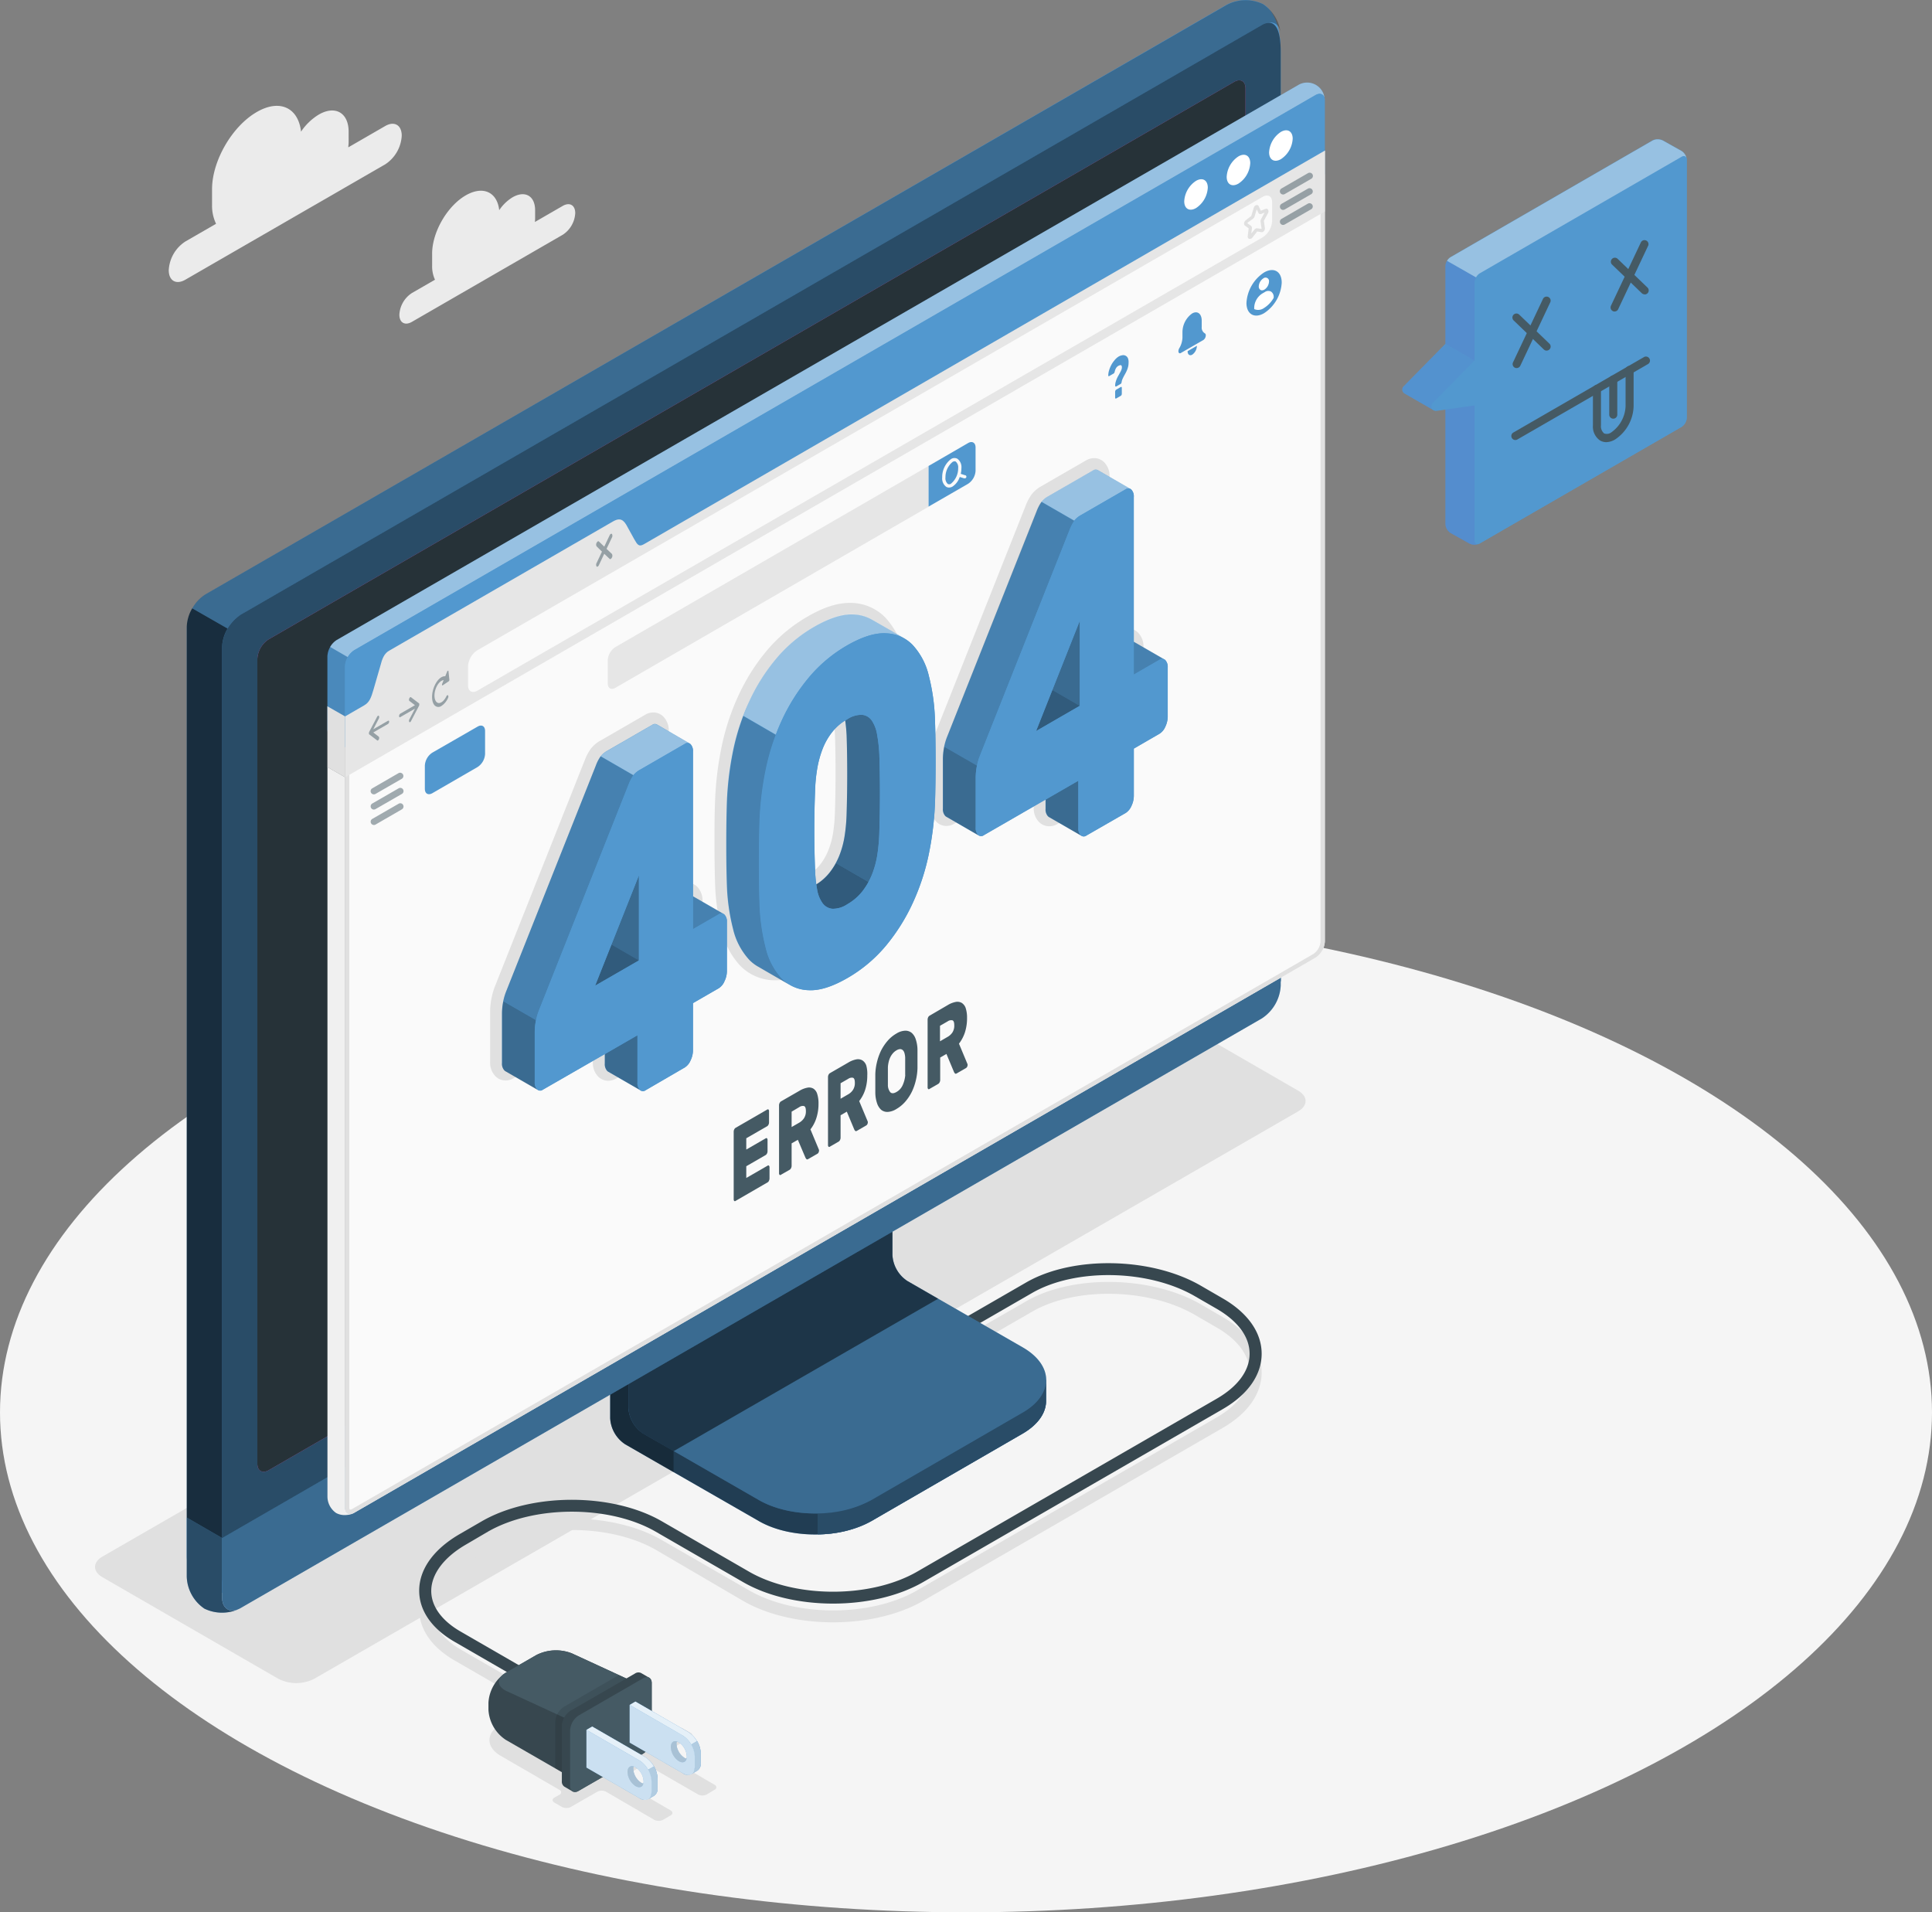 <svg xmlns="http://www.w3.org/2000/svg" width="480.62" height="475.7" viewBox="0 0 480.62 475.7">
  <rect x="0" y="0" width="480.62" height="475.7" fill="#808080" stroke="none"/>
  <g id="_404error" data-name="404error" transform="translate(0 0)">
    <g id="freepik--Floor--inject-20">
      <ellipse id="freepik--floor--inject-20-2" data-name="freepik--floor--inject-20" cx="240.31" cy="124.36" rx="240.31" ry="124.36" transform="translate(0 226.98)" fill="#f5f5f5"/>
    </g>
    <g id="freepik--Clouds--inject-20">
      <g id="freepik--clouds--inject-20-2" data-name="freepik--clouds--inject-20">
        <path id="Path_37755" data-name="Path 37755" d="M95.83,31.35l-9.18,5.3c0-.41.08-.81.08-1.21V32.78c0-4.73-3.33-6.65-7.42-4.28a14.125,14.125,0,0,0-4.42,4.25c-.68-6-5.34-8.17-11-4.89C57.75,31.39,52.75,40,52.75,47.08v4a10.38,10.38,0,0,0,1,4.59l-7.63,4.4a9.062,9.062,0,0,0-4.14,7.15c0,2.62,1.84,3.68,4.11,2.37L95.83,40.88a9.105,9.105,0,0,0,4.11-7.13c0-2.64-1.84-3.71-4.11-2.4Z" fill="#ebebeb"/>
        <path id="Path_37756" data-name="Path 37756" d="M139.99,51.22l-6.93,4a7.107,7.107,0,0,0,.06-.92v-2c0-3.57-2.5-5-5.6-3.23a10.741,10.741,0,0,0-3.33,3.21c-.51-4.49-4-6.16-8.31-3.69-4.63,2.67-8.38,9.16-8.38,14.51v3a8.011,8.011,0,0,0,.71,3.48l-5.75,3.32a6.843,6.843,0,0,0-3.11,5.38c0,2,1.39,2.78,3.11,1.79L139.99,58.4a6.843,6.843,0,0,0,3.11-5.38c0-1.97-1.35-2.8-3.11-1.8Z" fill="#ebebeb"/>
      </g>
    </g>
    <g id="freepik--Shadows--inject-20">
      <path id="freepik--shadow--inject-20" d="M69.24,417.61,25.5,392.35c-2.47-1.42-2.47-3.73,0-5.15L270.26,246.05a9.892,9.892,0,0,1,8.93,0l43.75,25.26c2.46,1.42,2.46,3.73,0,5.15L78.17,417.61A9.892,9.892,0,0,1,69.24,417.61Z" fill="#e0e0e0"/>
      <path id="freepik--shadow--inject-20-2" d="M304.14,327.61l-5.39-3.14c-12.35-7.13-31.85-7.48-43.46-.78l-20.36,11.73a1.5,1.5,0,1,0,1.5,2.6l20.32-11.73c10.78-6.23,28.94-5.88,40.46.77l5.44,3.15c5.3,3.06,8.22,7,8.22,11.2s-2.92,8.14-8.22,11.2l-74.49,43c-11.53,6.66-30.28,6.65-41.81,0l-21.7-12.51c-12.35-7.13-32.45-7.13-44.8,0l-5.44,3.12c-6.53,3.77-10.13,8.79-10.13,14.12,0,4.92,3.12,9.43,8.79,12.7l19.42,11.22-8,4.71c-3.65,2.15-3.63,5.64,0,7.76l14.65,8.49a.655.655,0,0,1,.41.84.667.667,0,0,1-.41.41l-1.22.69c-.6.34-.6.9,0,1.25l1.89,1.09a2.374,2.374,0,0,0,2.17,0l6.62-3.8a2.436,2.436,0,0,1,2.17,0l12,7a2.415,2.415,0,0,0,2.16,0l1.9-1.1c.6-.34.6-.9,0-1.25l-12-7c-.6-.35-.6-.91,0-1.25l4.62-2.67a2.353,2.353,0,0,1,2.16,0l12.06,6.95a2.353,2.353,0,0,0,2.16,0l1.92-1.16a.655.655,0,0,0,.41-.84.667.667,0,0,0-.41-.41l-12-7a.655.655,0,0,1-.41-.84.667.667,0,0,1,.41-.41l6-3.44a.655.655,0,0,0,.41-.84.667.667,0,0,0-.41-.41l-1.9-1.09a2.374,2.374,0,0,0-2.17,0l-1.89,1.09a2.436,2.436,0,0,1-2.17,0l-18.53-10.7a6.567,6.567,0,0,0-5.95,0l-3.69,2.17a1.806,1.806,0,0,0-.46-.41l-20.31-11.72c-4.7-2.72-7.29-6.3-7.29-10.11,0-4.16,3.15-8.36,8.63-11.52l5.44-3.15c11.53-6.65,30.28-6.65,41.8,0l21.58,12.63c12.36,7.13,32.45,7.13,44.81,0l74.49-43c6.27-3.62,9.72-8.52,9.72-13.8s-3.45-10.2-9.72-13.81Z" fill="#e0e0e0"/>
    </g>
    <g id="freepik--Device--inject-20">
      <g id="freepik--Plug--inject-20">
        <path id="Path_37757" data-name="Path 37757" d="M134.13,420.33a1.531,1.531,0,0,1-.75-.2L113.07,408.4c-5.67-3.27-8.79-7.78-8.79-12.7,0-5.34,3.6-10.35,10.13-14.12l5.44-3.15c12.35-7.13,32.45-7.13,44.8,0l21.69,12.53c11.53,6.65,30.28,6.65,41.81,0l74.49-43c5.3-3.06,8.22-7,8.22-11.21s-2.92-8.14-8.22-11.2l-5.44-3.14c-11.53-6.65-29.68-7-40.46-.77l-20.31,11.72a1.5,1.5,0,1,1-1.5-2.6l20.31-11.72c11.61-6.71,31.11-6.36,43.46.77l5.44,3.15c6.27,3.61,9.72,8.51,9.72,13.79s-3.45,10.19-9.72,13.8l-74.49,43c-12.36,7.14-32.45,7.14-44.81,0l-21.69-12.52c-11.52-6.65-30.27-6.65-41.8,0l-5.44,3.19c-5.48,3.17-8.63,7.37-8.63,11.53,0,3.8,2.59,7.39,7.29,10.1l20.31,11.73a1.5,1.5,0,0,1-.75,2.8v-.05Z" fill="#37474f"/>
        <path id="Path_37758" data-name="Path 37758" d="M121.51,423.58v1.73a9.6,9.6,0,0,0,4.33,7.5l16,9.22,16.24-9.38V418.58L142.3,411.3a10.811,10.811,0,0,0-8.87.4l-7.59,4.38a9.576,9.576,0,0,0-4.33,7.5Z" fill="#37474f"/>
        <path id="Path_37759" data-name="Path 37759" d="M142.3,411.3a10.811,10.811,0,0,0-8.87.4l-7.59,4.38c-2.39,1.38-2.29,3.44.21,4.6l15.77,7.28,16.26-9.38Z" fill="#455a64"/>
        <path id="Path_37760" data-name="Path 37760" d="M140.29,424.57a4.769,4.769,0,0,0-2.16,3.75V439.9l3.7,2.13,16.24-9.38V418.58l-4.12-1.9Z" opacity="0.1" style="isolation: isolate"/>
        <path id="Path_37761" data-name="Path 37761" d="M159.46,416.16a1.533,1.533,0,0,0-1.52.15l-16,9.23a4.78,4.78,0,0,0-2.17,3.75v13.76a1.507,1.507,0,0,0,.64,1.4l2,1.17a1.482,1.482,0,0,0,1.53-.15l16-9.22a4.812,4.812,0,0,0,2.16-3.75V418.73a1.553,1.553,0,0,0-.63-1.4l-2.01-1.17Z" fill="#37474f"/>
        <path id="Path_37762" data-name="Path 37762" d="M143.99,426.71l16-9.23c1.19-.69,2.16-.13,2.16,1.25V432.5a4.812,4.812,0,0,1-2.16,3.75l-16,9.22c-1.2.69-2.17.13-2.17-1.25V430.46a4.78,4.78,0,0,1,2.17-3.75Z" fill="#455a64"/>
        <path id="Path_37763" data-name="Path 37763" d="M160.54,437.11l-13.22-7.63-1.43.83v9.38l13.21,7.63a2.131,2.131,0,0,0,2.15.2l1.44-.83a2.116,2.116,0,0,0,.88-2v-2.38a6.683,6.683,0,0,0-3.03-5.2Zm-2.43,2.51a4.459,4.459,0,0,1,2,3.51,2.1,2.1,0,0,1-.07.56,2.36,2.36,0,0,1-.52-.21,4.493,4.493,0,0,1-2-3.52,2.224,2.224,0,0,1,.07-.57,2.012,2.012,0,0,1,.52.23h0Z" fill="#5298cf"/>
        <path id="Path_37764" data-name="Path 37764" d="M160.54,437.11l-13.22-7.63-1.43.83,13.21,7.63a6.688,6.688,0,0,1,3,5.25v2.38a2.1,2.1,0,0,1-.95,2h.07l1.44-.84a2.076,2.076,0,0,0,.88-2v-2.38a6.712,6.712,0,0,0-3-5.24Z" fill="#fff" opacity="0.85" style="isolation: isolate"/>
        <path id="Path_37765" data-name="Path 37765" d="M163.57,442.36v2.38a2.076,2.076,0,0,1-.88,2l-1.44.84h-.06a2.093,2.093,0,0,0,.94-2v-2.36a6.24,6.24,0,0,0-.89-3l1.44-.83a6.236,6.236,0,0,1,.89,2.97Z" fill="#5298cf"/>
        <path id="Path_37766" data-name="Path 37766" d="M163.57,442.36v2.38a2.076,2.076,0,0,1-.88,2l-1.44.84h-.06a2.093,2.093,0,0,0,.94-2v-2.36a6.24,6.24,0,0,0-.89-3l1.44-.83a6.236,6.236,0,0,1,.89,2.97Z" fill="#fff" opacity="0.6" style="isolation: isolate"/>
        <path id="Path_37767" data-name="Path 37767" d="M163.57,442.36v2.38a2.076,2.076,0,0,1-.88,2l-1.44.84h-.06a2.093,2.093,0,0,0,.94-2v-2.36a6.24,6.24,0,0,0-.89-3l1.44-.83a6.236,6.236,0,0,1,.89,2.97Z" opacity="0.05" style="isolation: isolate"/>
        <path id="Path_37768" data-name="Path 37768" d="M157.52,439.96a2.224,2.224,0,0,1,.07-.57h0c-.87-.24-1.51.31-1.51,1.4a4.493,4.493,0,0,0,2,3.52c.94.55,1.74.26,2-.62a1.673,1.673,0,0,1-.52-.21,4.5,4.5,0,0,1-2.04-3.52Z" fill="#fff" opacity="0.6" style="isolation: isolate"/>
        <path id="Path_37769" data-name="Path 37769" d="M157.52,439.96a2.224,2.224,0,0,1,.07-.57h0c-.87-.24-1.51.31-1.51,1.4a4.493,4.493,0,0,0,2,3.52c.94.55,1.74.26,2-.62a1.673,1.673,0,0,1-.52-.21,4.5,4.5,0,0,1-2.04-3.52Z" opacity="0.1" style="isolation: isolate"/>
        <path id="Path_37770" data-name="Path 37770" d="M159.1,437.94l-13.21-7.63v9.38l13.21,7.63c1.68,1,3,.18,3-1.75v-2.35A6.663,6.663,0,0,0,159.1,437.94Zm-1,6.37a4.493,4.493,0,0,1-2-3.52c0-1.3.91-1.82,2-1.17a4.459,4.459,0,0,1,2,3.51c.04,1.3-.87,1.82-1.99,1.18h0Z" fill="#fff" opacity="0.7" style="isolation: isolate"/>
        <path id="Path_37771" data-name="Path 37771" d="M171.29,430.9l-13.21-7.63-1.44.83v9.38l13.21,7.63a2.108,2.108,0,0,0,2.15.21l1.44-.84a2.084,2.084,0,0,0,.88-1.95v-2.38a6.693,6.693,0,0,0-3.03-5.25Zm-2.43,2.51a4.477,4.477,0,0,1,2,3.52,2.024,2.024,0,0,1-.07.55,1.673,1.673,0,0,1-.52-.21,4.493,4.493,0,0,1-2-3.52,2.1,2.1,0,0,1,.07-.56A1.983,1.983,0,0,1,168.86,433.41Z" fill="#5298cf"/>
        <path id="Path_37772" data-name="Path 37772" d="M171.29,430.9l-13.22-7.63-1.43.83,13.21,7.63a6.688,6.688,0,0,1,3,5.25v2.38a2.1,2.1,0,0,1-.95,2h.07l1.44-.84a2.084,2.084,0,0,0,.88-1.95v-2.38a6.707,6.707,0,0,0-3-5.29Z" fill="#fff" opacity="0.85" style="isolation: isolate"/>
        <path id="Path_37773" data-name="Path 37773" d="M174.32,436.15v2.38a2.084,2.084,0,0,1-.88,1.95l-1.44.84h-.06a2.093,2.093,0,0,0,.94-2v-2.38a6.24,6.24,0,0,0-.89-3l1.44-.83a6.176,6.176,0,0,1,.89,3.04Z" fill="#5298cf"/>
        <path id="Path_37774" data-name="Path 37774" d="M174.32,436.15v2.38a2.084,2.084,0,0,1-.88,1.95l-1.44.84h-.06a2.093,2.093,0,0,0,.94-2v-2.38a6.24,6.24,0,0,0-.89-3l1.44-.83a6.176,6.176,0,0,1,.89,3.04Z" fill="#fff" opacity="0.6" style="isolation: isolate"/>
        <path id="Path_37775" data-name="Path 37775" d="M174.32,436.15v2.38a2.084,2.084,0,0,1-.88,1.95l-1.44.84h-.06a2.093,2.093,0,0,0,.94-2v-2.38a6.24,6.24,0,0,0-.89-3l1.44-.83a6.176,6.176,0,0,1,.89,3.04Z" opacity="0.05" style="isolation: isolate"/>
        <path id="Path_37776" data-name="Path 37776" d="M168.27,433.75a2.1,2.1,0,0,1,.07-.56h0c-.86-.24-1.51.3-1.51,1.39a4.493,4.493,0,0,0,2,3.52c.94.55,1.74.26,2-.62a1.673,1.673,0,0,1-.52-.21,4.5,4.5,0,0,1-2.04-3.52Z" fill="#fff" opacity="0.6" style="isolation: isolate"/>
        <path id="Path_37777" data-name="Path 37777" d="M168.27,433.75a2.1,2.1,0,0,1,.07-.56h0c-.86-.24-1.51.3-1.51,1.39a4.493,4.493,0,0,0,2,3.52c.94.55,1.74.26,2-.62a1.673,1.673,0,0,1-.52-.21,4.5,4.5,0,0,1-2.04-3.52Z" opacity="0.1" style="isolation: isolate"/>
        <path id="Path_37778" data-name="Path 37778" d="M169.86,431.73l-13.22-7.63v9.38l13.21,7.63c1.68,1,3,.19,3-1.75v-2.38A6.736,6.736,0,0,0,169.86,431.73Zm-1,6.37a4.493,4.493,0,0,1-2-3.52c0-1.29.91-1.82,2-1.17a4.477,4.477,0,0,1,2,3.52C170.89,438.22,169.98,438.75,168.86,438.1Z" fill="#fff" opacity="0.7" style="isolation: isolate"/>
      </g>
      <g id="freepik--device--inject-20-2" data-name="freepik--device--inject-20">
        <path id="Path_37779" data-name="Path 37779" d="M216.8,378.36l37.6-21.75c3.88-2.23,5.82-5.17,5.82-8.1v-5.23l-39-22a8.276,8.276,0,0,1-3.75-6.49V268.43l-65.68,38V352.8a8.263,8.263,0,0,0,3.74,6.48l33.22,19.08c7.73,4.47,20.3,4.47,28.05,0Z" fill="#5298cf"/>
        <g id="Group_9129" data-name="Group 9129" opacity="0.6">
          <path id="Path_37780" data-name="Path 37780" d="M216.8,378.36l37.6-21.75c3.88-2.23,5.82-5.17,5.82-8.1v-5.23l-39-22a8.276,8.276,0,0,1-3.75-6.49V268.43l-65.68,38V352.8a8.263,8.263,0,0,0,3.74,6.48l33.22,19.08c7.73,4.47,20.3,4.47,28.05,0Z"/>
        </g>
        <path id="Path_37781" data-name="Path 37781" d="M167.56,360.96v5.26l-12-6.94a8.316,8.316,0,0,1-3.74-6.48V306.39l12.48-7.17c.25,3.17.54,6.46.8,9.66l-8.78,5.08v36.22a8.179,8.179,0,0,0,3.74,6.48l7.5,4.3Z" opacity="0.3" style="isolation: isolate"/>
        <path id="Path_37782" data-name="Path 37782" d="M156.32,350.14a8.263,8.263,0,0,0,3.74,6.48l28.69,16.51c7.75,4.47,20.32,4.48,28.08,0l37.62-21.74c7.75-4.47,7.75-11.73,0-16.21l-28.7-16.51a8.265,8.265,0,0,1-3.74-6.49V275.95l-65.68,38v36.19Z" fill="#5298cf"/>
        <path id="Path_37783" data-name="Path 37783" d="M156.32,350.14a8.263,8.263,0,0,0,3.74,6.48l28.69,16.51c7.75,4.47,20.32,4.48,28.08,0l37.62-21.74c7.75-4.47,7.75-11.73,0-16.21l-28.7-16.51a8.265,8.265,0,0,1-3.74-6.49V275.95l-65.68,38v36.19Z" opacity="0.3" style="isolation: isolate"/>
        <path id="Path_37784" data-name="Path 37784" d="M233.37,323.07h0l-7.62-4.4a8.265,8.265,0,0,1-3.74-6.49V275.95l-65.68,38v36.23a8.263,8.263,0,0,0,3.74,6.48l7.5,4.33Z" opacity="0.5" style="isolation: isolate"/>
        <path id="Path_37785" data-name="Path 37785" d="M260.23,343.28v5.23c0,2.94-2,5.86-5.82,8.11L216.8,378.35a28.214,28.214,0,0,1-13.4,3.33v-5.21a28.215,28.215,0,0,0,13.4-3.33l37.61-21.75c3.87-2.23,5.82-5.17,5.82-8.11Z" fill="#5298cf"/>
        <path id="Path_37786" data-name="Path 37786" d="M260.23,343.28v5.23c0,2.94-2,5.86-5.82,8.11L216.8,378.35a28.214,28.214,0,0,1-13.4,3.33v-5.21a28.215,28.215,0,0,0,13.4-3.33l37.61-21.75c3.87-2.23,5.82-5.17,5.82-8.11Z" opacity="0.5" style="isolation: isolate"/>
        <path id="Path_37787" data-name="Path 37787" d="M50.85,395.22a10,10,0,0,0,9.07-.17l254-146.66c2.58-1.49,4.67-5.12,4.67-4.1V12.94c0-7-2-10.54-4.39-11.94a10.011,10.011,0,0,0-9.06.17L51.15,147.83a10.35,10.35,0,0,0-4.68,8.1V387.22a10.009,10.009,0,0,0,4.38,8Z" fill="#5298cf"/>
        <path id="Path_37788" data-name="Path 37788" d="M59.92,395l254-146.66c2.58-1.49,4.68-5.12,4.68-4.11V12.93c0-7-2.1-8.19-4.68-6.7l-254,146.66a10.35,10.35,0,0,0-4.68,8.1v231.3C55.24,395.28,57.34,396.49,59.92,395Z" fill="#5298cf"/>
        <path id="Path_37789" data-name="Path 37789" d="M59.92,395l254-146.66c2.58-1.49,4.68-5.12,4.68-4.11V12.93c0-7-2.1-8.19-4.68-6.7l-254,146.66a10.35,10.35,0,0,0-4.68,8.1v231.3C55.24,395.28,57.34,396.49,59.92,395Z" opacity="0.5" style="isolation: isolate"/>
        <path id="Path_37790" data-name="Path 37790" d="M59.23,400.34a10.091,10.091,0,0,1-8.38-.18,9.99,9.99,0,0,1-4.39-7.94V377.5l8.78,5.08v14.71c0,2.72,1.73,3.93,3.99,3.05Z" fill="#5298cf"/>
        <path id="Path_37791" data-name="Path 37791" d="M59.23,400.34a10.091,10.091,0,0,1-8.38-.18,9.99,9.99,0,0,1-4.39-7.94V377.5l8.78,5.08v14.71c0,2.72,1.73,3.93,3.99,3.05Z" opacity="0.5" style="isolation: isolate"/>
        <path id="Path_37792" data-name="Path 37792" d="M55.24,382.58v14.7c0,3,2.1,4.2,4.68,2.7l254-146.65a10.368,10.368,0,0,0,4.68-8.11V230.48Z" fill="#5298cf"/>
        <path id="Path_37793" data-name="Path 37793" d="M55.24,382.54v14.74c0,3,2.1,4.2,4.68,2.7l254-146.65a10.368,10.368,0,0,0,4.68-8.11V230.48Z" opacity="0.3" style="isolation: isolate"/>
        <path id="Path_37794" data-name="Path 37794" d="M64.02,364.1V163.91a6.215,6.215,0,0,1,2.81-4.87L307.03,20.36c1.55-.89,2.81-.17,2.81,1.62V222.22a6.2,6.2,0,0,1-2.81,4.86L66.83,365.73c-1.55.89-2.81.16-2.81-1.63Z" fill="#ba68c8"/>
        <path id="Path_37795" data-name="Path 37795" d="M64.02,364.1V163.91a6.215,6.215,0,0,1,2.81-4.87L307.03,20.36c1.55-.89,2.81-.17,2.81,1.62V222.22a6.2,6.2,0,0,1-2.81,4.86L66.83,365.73c-1.55.89-2.81.16-2.81-1.63Z" fill="#263238"/>
        <path id="Path_37796" data-name="Path 37796" d="M56.62,156.36a9.982,9.982,0,0,0-1.38,4.63V382.58l-8.78-5.08V155.93a9.671,9.671,0,0,1,1.37-4.62Z" opacity="0.7" style="isolation: isolate"/>
        <path id="Path_37797" data-name="Path 37797" d="M318.58,8.16c-.33-2.41-2.28-3.28-4.64-1.93l-254,146.66a9.6,9.6,0,0,0-3.31,3.48l-8.78-5.07a9.6,9.6,0,0,1,3.31-3.48L305.17,1.22a10,10,0,0,1,9.07-.17,10.136,10.136,0,0,1,4.34,7.11Z" opacity="0.3" style="isolation: isolate"/>
      </g>
    </g>
    <g id="freepik--Window--inject-20">
      <g id="freepik--window--inject-20-2" data-name="freepik--window--inject-20">
        <path id="Path_37798" data-name="Path 37798" d="M88.15,376.3a3.945,3.945,0,0,1-1.83.55,4.519,4.519,0,0,1-2.68-.47,4.988,4.988,0,0,1-2.18-4V190.78l4.39,2.53V374.95c0,1.06.53,1.67,1.29,1.67a2.4,2.4,0,0,0,1.01-.32Z" fill="#f0f0f0"/>
        <path id="Path_37799" data-name="Path 37799" d="M329.58,234.22a5.135,5.135,0,0,1-2.33,4L88.15,376.3c-1.28.74-2.32.14-2.32-1.35V178.22l6.41-3.7c1.28-.74,3.37-12,4.66-12.79l55.6-32.1c1.29-.74,4.32,7.61,5.6,6.86l171.48-99V234.22Z" fill="#fafafa"/>
        <path id="Path_37800" data-name="Path 37800" d="M328.5,39.32v194.9a4.1,4.1,0,0,1-1.79,3.1L87.61,375.37a1.248,1.248,0,0,1-.49.17c-.22,0-.22-.56-.22-.59V178.83l5.88-3.4c.93-.54,1.51-2.35,2.82-7a35.1,35.1,0,0,1,1.92-5.82l55.1-31.81a21.757,21.757,0,0,1,1.75,2.79c1.5,2.64,2.34,4,3.56,4a1.359,1.359,0,0,0,.71-.2L328.5,39.32M153.03,130.55h0M329.58,37.46l-171.48,99a.337.337,0,0,1-.17.05c-1.3,0-4-7-5.26-7a.486.486,0,0,0-.17,0l-55.6,32.1c-1.29.75-3.38,12-4.66,12.79l-6.41,3.82V374.95c0,1.06.52,1.67,1.29,1.67a2.073,2.073,0,0,0,1-.32L327.25,238.22a5.135,5.135,0,0,0,2.33-4Z" fill="#e0e0e0"/>
        <path id="Path_37801" data-name="Path 37801" d="M83.64,185.37a4.984,4.984,0,0,1-2.19-4V163.22a5.162,5.162,0,0,1,2.3-4l239.1-138a4.359,4.359,0,0,1,6.02,1.35,4.31,4.31,0,0,1,.67,2.52V43.22a5.135,5.135,0,0,1-2.33,4L88.15,185.29A5.01,5.01,0,0,1,83.64,185.37Z" fill="#5298cf"/>
        <path id="Path_37802" data-name="Path 37802" d="M329.55,24.63c-.16-1.21-1.14-1.65-2.3-1L88.15,161.71a5.031,5.031,0,0,0-1.65,1.75l-4.37-2.53a4.912,4.912,0,0,1,1.62-1.71l239.1-138a4.338,4.338,0,0,1,5.99,1.33,4.4,4.4,0,0,1,.68,2.16Z" fill="#fff" opacity="0.4" style="isolation: isolate"/>
        <path id="Path_37803" data-name="Path 37803" d="M86.5,163.46a4.622,4.622,0,0,0-.67,2.29v27.61l-4.39-2.53V162.94a5.4,5.4,0,0,1,.09-.58,5.794,5.794,0,0,1,.58-1.44l4.39,2.54Z" opacity="0.1" style="isolation: isolate"/>
        <path id="Path_37804" data-name="Path 37804" d="M329.57,25V37.46l-171.48,99c-1.28.75-2.32.14-2.32-1.34V130.4c0-1.48-1-2.09-2.34-1.34L96.89,161.7a5.135,5.135,0,0,0-2.33,4v4.71a5.162,5.162,0,0,1-2.33,4l-6.4,3.81V165.75a5.168,5.168,0,0,1,2.32-4l239.1-138C328.53,22.91,329.57,23.52,329.57,25Z" fill="#5298cf"/>
        <path id="Path_37805" data-name="Path 37805" d="M318.65,32.81c1.62-.93,2.93-.17,2.93,1.7a6.487,6.487,0,0,1-2.93,5.08c-1.62.93-2.94.17-2.94-1.7a6.525,6.525,0,0,1,2.94-5.08Z" fill="#fff"/>
        <path id="Path_37806" data-name="Path 37806" d="M308.09,38.9c1.62-.93,2.93-.18,2.93,1.69a6.487,6.487,0,0,1-2.93,5.08c-1.62.94-2.93.18-2.93-1.69A6.487,6.487,0,0,1,308.09,38.9Z" fill="#fff"/>
        <path id="Path_37807" data-name="Path 37807" d="M297.53,44.99c1.62-.94,2.93-.18,2.93,1.69a6.487,6.487,0,0,1-2.93,5.08c-1.62.93-2.93.18-2.93-1.69a6.487,6.487,0,0,1,2.93-5.08Z" fill="#fff"/>
        <path id="Path_37808" data-name="Path 37808" d="M329.58,37.46V52.61L85.83,193.36V178.22l4.79-2.77c1.28-.74,1.71-1.87,2.32-4l1.63-5.64c.51-2,1-3.29,2.33-4l55.6-32.1c1.29-.74,2.3-.82,3.28.8l2,3.62c.73,1.26,1.1,2,2.38,1.26Z" fill="#e6e6e6"/>
        <path id="Path_37809" data-name="Path 37809" d="M85.83,178.2v15.16l-4.39-2.53V175.69Z" fill="#e0e0e0"/>
        <path id="Path_37810" data-name="Path 37810" d="M96.52,179.3l-3.66,2.11,1.39-2.68a.7.7,0,0,0,0-.66c-.11-.13-.29,0-.42.2l-2,3.81h0a.225.225,0,0,1-.05.14h0v.36h0s.03.05.05.08h0l2,1.52a.152.152,0,0,0,.2,0,.556.556,0,0,0,.22-.28.657.657,0,0,0,0-.62l-1.39-1.08,3.66-2.11a.753.753,0,0,0,.29-.62.19.19,0,0,0-.29-.17Z" fill="#455a64" opacity="0.5" style="isolation: isolate"/>
        <path id="Path_37811" data-name="Path 37811" d="M99.57,177.53l3.66-2.11-1.4-1.07a.6.6,0,0,1,0-.63c.1-.25.29-.37.41-.28l2,1.53h0a.318.318,0,0,1,.06.08h0a.485.485,0,0,1,0,.17v.2h0l-.06.15h0l-2,3.82a.51.51,0,0,1-.19.22.157.157,0,0,1-.22,0,.632.632,0,0,1,0-.65l1.4-2.68-3.66,2.11c-.16.09-.29,0-.29-.28A.734.734,0,0,1,99.57,177.53Z" fill="#455a64" opacity="0.5" style="isolation: isolate"/>
        <path id="Path_37812" data-name="Path 37812" d="M111.57,167c0-.22-.21-.2-.31,0l-.5,1.23c-.86-.09-1.89.74-2.59,2.22-.91,1.92-.91,4.19,0,5.06a1.3,1.3,0,0,0,1.64.1,4.537,4.537,0,0,0,1.65-2,.662.662,0,0,0,0-.64c-.12-.11-.3,0-.42.24-.68,1.43-1.78,2.07-2.45,1.42s-.68-2.35,0-3.78c.48-1,1.17-1.62,1.77-1.66l-.37.93c-.1.24,0,.46.14.36l1.49-1a.442.442,0,0,0,.17-.4Z" fill="#455a64" opacity="0.5" style="isolation: isolate"/>
        <path id="Path_37813" data-name="Path 37813" d="M150.89,136.53l1.34-2.82a.917.917,0,0,0,0-.88c-.16-.15-.42,0-.57.33l-1.34,2.82-1.33-1.28c-.16-.15-.41,0-.57.33a.867.867,0,0,0,0,.88l1.33,1.31-1.33,2.82a.867.867,0,0,0,0,.88.213.213,0,0,0,.28,0,.764.764,0,0,0,.29-.35l1.33-2.82,1.34,1.28a.213.213,0,0,0,.28,0,.764.764,0,0,0,.29-.35.917.917,0,0,0,0-.88l-1.34-1.27Z" fill="#455a64" opacity="0.5" style="isolation: isolate"/>
        <path id="Path_37814" data-name="Path 37814" d="M116.43,170.47v-4.72a5.135,5.135,0,0,1,2.33-4L314.13,48.96c1.29-.75,2.33-.14,2.33,1.34v4.72a5.135,5.135,0,0,1-2.33,4L118.75,171.81C117.47,172.56,116.43,171.95,116.43,170.47Z" fill="#fafafa"/>
        <path id="Path_37815" data-name="Path 37815" d="M310.96,59.42a.739.739,0,0,1-.21,0,.621.621,0,0,1-.35-.71l.23-1.91-.9-.65a.617.617,0,0,1-.24-.52,1.028,1.028,0,0,1,.38-.81l1.37-1.06a.478.478,0,0,0,.06-.11l.61-2a.856.856,0,0,1,.69-.65.512.512,0,0,1,.54.32h0l.51,1.09,1.16-.44a.524.524,0,0,1,.61.14.846.846,0,0,1,0,.94l-1,1.86v.11l.24,1.68a.985.985,0,0,1-.3.84.591.591,0,0,1-.54.21l-1.07-.17-1.21,1.54a.7.7,0,0,1-.58.3Zm-.66-3.9.9.65a.677.677,0,0,1,.24.64l-.16,1.28.81-1a.724.724,0,0,1,.62-.3l1.12.14V56.8l-.24-1.68a1.033,1.033,0,0,1,.12-.6l.87-1.63-.83.33a.552.552,0,0,1-.71-.28l-.4-.86-.55,1.79a1.049,1.049,0,0,1-.34.51l-1.37,1a.513.513,0,0,0-.08.14Z" fill="#e0e0e0"/>
        <g id="Group_9130" data-name="Group 9130" opacity="0.5">
          <path id="Path_37816" data-name="Path 37816" d="M319.21,48.38a.8.8,0,0,1-.82-.78.807.807,0,0,1,.41-.72l6.56-3.79a.808.808,0,1,1,.89,1.35c-.03.02-.05.03-.08.05l-6.56,3.78a.8.8,0,0,1-.4.11Z" fill="#455a64"/>
          <path id="Path_37817" data-name="Path 37817" d="M319.21,52.22a.8.8,0,0,1-.7-.4.823.823,0,0,1,.29-1.11l6.56-3.78a.805.805,0,0,1,1.11.29h0a.8.8,0,0,1-.29,1.09h-.01l-6.56,3.79a.8.8,0,0,1-.4.11Z" fill="#455a64"/>
          <path id="Path_37818" data-name="Path 37818" d="M319.21,55.96a.807.807,0,0,1-.81-.81.8.8,0,0,1,.4-.7l6.56-3.79a.817.817,0,0,1,1.11.3.8.8,0,0,1-.29,1.09h-.01l-6.56,3.79a.8.8,0,0,1-.4.11Z" fill="#455a64"/>
        </g>
        <g id="freepik--Search--inject-20">
          <g id="Group_9131" data-name="Group 9131" opacity="0.5">
            <path id="Path_37819" data-name="Path 37819" d="M93.02,197.6a.8.8,0,0,1-.82-.78.807.807,0,0,1,.41-.72l6.56-3.79a.813.813,0,0,1,1.09.36.8.8,0,0,1-.28,1.04l-6.56,3.78A.8.8,0,0,1,93.02,197.6Z" fill="#455a64"/>
            <path id="Path_37820" data-name="Path 37820" d="M93.02,201.39a.81.81,0,0,1-.41-1.51h0l6.56-3.78a.81.81,0,0,1,1.1.28h0a.805.805,0,0,1-.29,1.11h0l-6.56,3.78a.8.8,0,0,1-.4.11Z" fill="#455a64"/>
            <path id="Path_37821" data-name="Path 37821" d="M93.02,205.22a.807.807,0,0,1-.81-.81.8.8,0,0,1,.4-.7l6.56-3.78a.8.8,0,0,1,1.09.26.049.049,0,0,0,.01.03.81.81,0,0,1-.28,1.1h0l-6.56,3.79a.8.8,0,0,1-.4.11Z" fill="#455a64"/>
          </g>
          <path id="Path_37822" data-name="Path 37822" d="M151.2,164.22v5.81c0,1.19.84,1.67,1.87,1.08L231,126.05V115.91l-77.92,45.06A4.139,4.139,0,0,0,151.2,164.22Z" fill="#e6e6e6"/>
          <path id="Path_37823" data-name="Path 37823" d="M240.82,110.22c1-.6,1.87-.11,1.87,1.08v5.81a4.137,4.137,0,0,1-1.87,3.24L231,126.02V115.91l9.82-5.69Z" fill="#5298cf"/>
          <path id="Path_37824" data-name="Path 37824" d="M240.09,118.22l-1.09-.35a6.045,6.045,0,0,0,.17-1.41,2.588,2.588,0,0,0-1-2.34,1.541,1.541,0,0,0-1.59.08,5.6,5.6,0,0,0-2.19,4.56,2.588,2.588,0,0,0,1,2.34,1.394,1.394,0,0,0,.69.18,1.684,1.684,0,0,0,.9-.26,4.556,4.556,0,0,0,1.77-2.37l1.1.34h.12a.4.4,0,0,0,.12-.79v.02Zm-3.51,2.1a.774.774,0,0,1-.79.07,1.885,1.885,0,0,1-.59-1.63,4.915,4.915,0,0,1,1.78-3.86,1.082,1.082,0,0,1,.5-.15.51.51,0,0,1,.29.08,1.885,1.885,0,0,1,.59,1.63,4.927,4.927,0,0,1-1.78,3.85h0Z" fill="#fafafa"/>
          <path id="Path_37825" data-name="Path 37825" d="M118.81,180.75l-11.25,6.47a4.1,4.1,0,0,0-1.87,3.22v5.79c0,1.19.84,1.67,1.87,1.08l11.25-6.51a4.124,4.124,0,0,0,1.86-3.23v-5.75C120.67,180.64,119.84,180.15,118.81,180.75Z" fill="#5298cf"/>
          <path id="Path_37826" data-name="Path 37826" d="M314.46,67.78a9.722,9.722,0,0,0-4.38,7.59c0,2.8,2,3.93,4.38,2.54a9.709,9.709,0,0,0,4.39-7.6C318.85,67.51,316.88,66.38,314.46,67.78Z" fill="#5298cf"/>
          <path id="Path_37827" data-name="Path 37827" d="M313.95,72.22a.756.756,0,0,1-.39-.1,1.008,1.008,0,0,1-.42-.88,2.539,2.539,0,0,1,1.15-2h0a.871.871,0,0,1,1.22.14.894.894,0,0,1,.18.67,2.523,2.523,0,0,1-1.16,2,1.341,1.341,0,0,1-.58.17Z" fill="#fff"/>
          <path id="Path_37828" data-name="Path 37828" d="M316.19,72.53a1.5,1.5,0,0,0-1.54.12l-.64.37a4.332,4.332,0,0,0-2,3.41v.46a2.471,2.471,0,0,0,2.42-.26,7.017,7.017,0,0,0,2.42-2.54v-.11a1.585,1.585,0,0,0-.66-1.45Z" fill="#fff"/>
          <path id="Path_37829" data-name="Path 37829" d="M298.95,81.34V79.79c0-1.76-1.07-2.57-2.39-1.81h0a5.751,5.751,0,0,0-2.4,4.58v1.39a5.493,5.493,0,0,1-.81,2.7h0a1.535,1.535,0,0,0-.2.7h0c0,.45.27.65.6.46l5.61-3.23a1.473,1.473,0,0,0,.6-1.16h0a.583.583,0,0,0-.18-.47h0a1.628,1.628,0,0,1-.83-1.61Z" fill="#5298cf"/>
          <path id="Path_37830" data-name="Path 37830" d="M297.75,86.02a2.757,2.757,0,0,1-1.15,2.2c-.64.36-1.16,0-1.16-.87l2.31-1.33Z" fill="#5298cf"/>
          <path id="Path_37831" data-name="Path 37831" d="M278.27,88.7a2.584,2.584,0,0,1,1-.34,1.256,1.256,0,0,1,1.33.77,2.533,2.533,0,0,1,.15,1.09,4.2,4.2,0,0,1-.11,1,6.64,6.64,0,0,1-.28.86,7.76,7.76,0,0,1-.37.77l-.4.72c-.12.23-.24.47-.34.7a2.753,2.753,0,0,0-.21.69,1.325,1.325,0,0,1-.08.33.447.447,0,0,1-.16.2l-1.13.65h-.17a.286.286,0,0,1-.08-.23,3.129,3.129,0,0,1,.13-.91,6.6,6.6,0,0,1,.3-.85c.13-.27.26-.54.41-.79s.27-.5.4-.72a5.547,5.547,0,0,0,.31-.66,1.518,1.518,0,0,0,.12-.59c0-.28-.07-.46-.2-.53s-.35,0-.63.12a1.61,1.61,0,0,0-.59.54,2.974,2.974,0,0,0-.27.57l-.14.5a.519.519,0,0,1-.23.33l-1.13.65s-.1.03-.14,0a.252.252,0,0,1-.06-.2,4.453,4.453,0,0,1,.18-1.15,7.485,7.485,0,0,1,.5-1.29,6.264,6.264,0,0,1,.8-1.22,4.194,4.194,0,0,1,1.09-1.01Zm.8,9.24a.67.67,0,0,1-.07.31.463.463,0,0,1-.18.21l-1.16.67s-.12.05-.17,0h0a.286.286,0,0,1-.08-.23V97.47a.681.681,0,0,1,.08-.31.414.414,0,0,1,.17-.22l1.16-.67a.15.15,0,0,1,.18,0,.293.293,0,0,1,.07.22v1.45Z" fill="#5298cf"/>
        </g>
      </g>
    </g>
    <g id="freepik--404--inject-20">
      <g id="freepik--404--inject-20-2">
        <g id="freepik--shadow--inject-20-3">
          <path id="Path_37832" data-name="Path 37832" d="M151.31,268.85a3.532,3.532,0,0,1-2.46-1,4.828,4.828,0,0,1-1.36-3.64v-7.4l-19.74,11.41a3.909,3.909,0,0,1-2,.55,3.491,3.491,0,0,1-2.45-1,4.807,4.807,0,0,1-1.37-3.65v-12.2a17.761,17.761,0,0,1,1.14-6.41l22.35-56.29a12.852,12.852,0,0,1,1.58-3,7.761,7.761,0,0,1,2.26-1.93l11.28-6.51a3.909,3.909,0,0,1,2-.55,3.491,3.491,0,0,1,2.45,1,4.836,4.836,0,0,1,1.37,3.64V221.7l2.67-1.54a3.724,3.724,0,0,1,2-.55,3.508,3.508,0,0,1,2.45,1,4.916,4.916,0,0,1,1.27,3.71v12.19a8.156,8.156,0,0,1-.84,3.59,6.276,6.276,0,0,1-2.43,2.84l-5.17,3v10.28a8.166,8.166,0,0,1-.84,3.6,6.276,6.276,0,0,1-2.43,2.84l-9.78,5.65a4.024,4.024,0,0,1-1.95.54Zm-6.88-34.47,3.43-2v-6.65Z" fill="#e0e0e0"/>
          <path id="Path_37833" data-name="Path 37833" d="M193.04,243.85h-.6a12.037,12.037,0,0,1-8.35-3.68,19.484,19.484,0,0,1-4.59-8.77,53.058,53.058,0,0,1-1.61-11.56c-.1-3.09-.15-6.49-.15-10.12s0-7.17.15-10.52a80.354,80.354,0,0,1,1.58-13.21,57.932,57.932,0,0,1,4.14-12.77,50,50,0,0,1,7-11.2,37.969,37.969,0,0,1,10.31-8.66c3.94-2.28,7.34-3.38,10.41-3.38h.6a12.1,12.1,0,0,1,8.35,3.68,19.484,19.484,0,0,1,4.59,8.77,53.058,53.058,0,0,1,1.61,11.56c.1,3.31.15,6.79.15,10.36s0,7-.15,10.28a82.575,82.575,0,0,1-1.58,13.21,58.407,58.407,0,0,1-4.15,12.76,50,50,0,0,1-7,11.2,38.336,38.336,0,0,1-10.31,8.67c-3.93,2.27-7.34,3.38-10.4,3.38Zm12.53-68.63a4.668,4.668,0,0,0-2.12.81,10.43,10.43,0,0,0-3,2.57,13.864,13.864,0,0,0-2,3.56,22.456,22.456,0,0,0-1.2,4.48,36.729,36.729,0,0,0-.49,5.24c-.25,6.45-.25,12.88,0,19.16a30.006,30.006,0,0,0,.45,4.64,5.679,5.679,0,0,0,.88,2.38.932.932,0,0,0,.72.44h0a4.552,4.552,0,0,0,2.18-.8,10.6,10.6,0,0,0,3-2.58,14.336,14.336,0,0,0,2.07-3.6,20.03,20.03,0,0,0,1.2-4.43,41.937,41.937,0,0,0,.45-5.25c.2-6.55.2-13,0-19.17a33.764,33.764,0,0,0-.52-4.59,6.563,6.563,0,0,0-.89-2.46.8.8,0,0,0-.63-.4h-.1Z" fill="#e0e0e0"/>
          <path id="Path_37834" data-name="Path 37834" d="M260.98,205.53a3.532,3.532,0,0,1-2.46-1,4.866,4.866,0,0,1-1.36-3.64v-7.4l-19.78,11.42a3.724,3.724,0,0,1-1.94.55,3.489,3.489,0,0,1-2.46-1,4.828,4.828,0,0,1-1.36-3.64V188.59a17.577,17.577,0,0,1,1.13-6.37l22.34-56.27a13.2,13.2,0,0,1,1.57-3,7.761,7.761,0,0,1,2.26-1.93l11.28-6.51a3.909,3.909,0,0,1,2-.55,3.491,3.491,0,0,1,2.45,1,4.836,4.836,0,0,1,1.37,3.64v39.83l2.68-1.54a3.7,3.7,0,0,1,1.94-.55,3.508,3.508,0,0,1,2.45,1,4.881,4.881,0,0,1,1.37,3.66v12.22a8.3,8.3,0,0,1-.83,3.6,6.276,6.276,0,0,1-2.43,2.84l-5.18,3v10.28a8.3,8.3,0,0,1-.83,3.6,6.246,6.246,0,0,1-2.44,2.84l-9.78,5.65a3.951,3.951,0,0,1-1.99.5Zm-6.87-34.47,3.43-2v-6.65Z" fill="#e0e0e0"/>
        </g>
        <g id="freepik--404--inject-20-3">
          <path id="Path_37835" data-name="Path 37835" d="M180.23,227.52a1.178,1.178,0,0,0-.25-.19l-7.59-4.38v-36a2.477,2.477,0,0,0-.6-1.84l-.24-.18-8.11-4.71a1.136,1.136,0,0,0-1.19.08l-11.28,6.51a5.287,5.287,0,0,0-1.53,1.29,9.6,9.6,0,0,0-1.23,2.38l-22.34,56.25a15.177,15.177,0,0,0-1,5.5v12.19a2.423,2.423,0,0,0,.6,1.84,1.177,1.177,0,0,0,.25.19l8.11,4.69a1.118,1.118,0,0,0,1.18-.09l15.44-8.83v2.35a2.511,2.511,0,0,0,.59,1.84l.24.18,8.13,4.69a1.118,1.118,0,0,0,1.18-.08l9.78-5.65a3.784,3.784,0,0,0,1.42-1.74,5.844,5.844,0,0,0,.6-2.53V249.53l6.42-3.71a3.724,3.724,0,0,0,1.42-1.74,5.844,5.844,0,0,0,.6-2.53V229.36a2.477,2.477,0,0,0-.6-1.84Z" fill="#5298cf"/>
          <path id="Path_37836" data-name="Path 37836" d="M157.51,192.82v.14a11.889,11.889,0,0,0-1.14,2.25l-22.33,56.25a13.242,13.242,0,0,0-.66,2.31l-8.18-4.72a13.8,13.8,0,0,1,.65-2.28l22.33-56.25a10.779,10.779,0,0,1,1.24-2.38h0l8.09,4.68Z" opacity="0.15" style="isolation: isolate"/>
          <path id="Path_37837" data-name="Path 37837" d="M133.75,271.12c-.92-.53-7.69-4.44-8-4.62a1.566,1.566,0,0,1-.25-.2,2.423,2.423,0,0,1-.6-1.84V252.28a16.382,16.382,0,0,1,.32-3.2l8.12,4.69a15.637,15.637,0,0,0-.31,3.2v12.19a2.459,2.459,0,0,0,.59,1.83Z" opacity="0.3" style="isolation: isolate"/>
          <path id="Path_37838" data-name="Path 37838" d="M158.95,217.74V238.9l-6.84-3.95Z" opacity="0.3" style="isolation: isolate"/>
          <path id="Path_37839" data-name="Path 37839" d="M158.95,238.9l-10.91,6.29,4.07-10.24Z" opacity="0.4" style="isolation: isolate"/>
          <path id="Path_37840" data-name="Path 37840" d="M159.17,271.08l.14.12-8-4.62a.875.875,0,0,1-.24-.19,2.477,2.477,0,0,1-.6-1.84v-2.33l8.12-4.69v11.69a2.467,2.467,0,0,0,.58,1.86Z" opacity="0.3" style="isolation: isolate"/>
          <path id="Path_37841" data-name="Path 37841" d="M179.89,227.29a1.134,1.134,0,0,0-1.07.13l-6.43,3.71v-8.17l7.5,4.33Z" opacity="0.15" style="isolation: isolate"/>
          <path id="Path_37842" data-name="Path 37842" d="M171.5,184.92a1.144,1.144,0,0,0-1.13.11l-11.27,6.51a5.387,5.387,0,0,0-1.53,1.28l-8.12-4.69a5.346,5.346,0,0,1,1.52-1.28l11.28-6.51a1.114,1.114,0,0,1,1.19-.07l8.06,4.65Z" fill="#fff" opacity="0.4" style="isolation: isolate"/>
          <path id="Path_37843" data-name="Path 37843" d="M160.59,271.22a1.082,1.082,0,0,1-1.42-.1,2.477,2.477,0,0,1-.6-1.84V257.51l-23.53,13.58a1.071,1.071,0,0,1-1.42-.1,2.423,2.423,0,0,1-.6-1.84V256.96a15.177,15.177,0,0,1,1-5.5l22.31-56.24a10.743,10.743,0,0,1,1.23-2.38,5.563,5.563,0,0,1,1.53-1.29l11.28-6.51a1.082,1.082,0,0,1,1.42.1,2.477,2.477,0,0,1,.6,1.84v44.16l6.42-3.71a1.1,1.1,0,0,1,1.42.1,2.477,2.477,0,0,1,.6,1.84v12.19a5.706,5.706,0,0,1-.6,2.53,3.724,3.724,0,0,1-1.42,1.74l-6.42,3.71v11.68a5.706,5.706,0,0,1-.6,2.53,3.784,3.784,0,0,1-1.42,1.74l-9.78,5.73Zm-1.65-32.29v-21.2l-10.9,27.49,10.9-6.29Z" fill="#5298cf"/>
          <path id="Path_37844" data-name="Path 37844" d="M232.59,179.12a50.45,50.45,0,0,0-1.53-11,16.991,16.991,0,0,0-4-7.66,9.378,9.378,0,0,0-2-1.6c-1.35-.8-7.39-4.27-8.13-4.7a9.975,9.975,0,0,0-4.64-1.31q-4-.21-9.63,3a35.373,35.373,0,0,0-9.64,8.09,47.319,47.319,0,0,0-6.68,10.65,55.945,55.945,0,0,0-4,12.23,78.5,78.5,0,0,0-1.53,12.79q-.15,5-.15,10.43c0,3.61.05,6.95.15,10a50.45,50.45,0,0,0,1.53,11,17.025,17.025,0,0,0,4,7.67,9.586,9.586,0,0,0,2,1.59c1.36.8,7.48,4.33,8.26,4.77a9.991,9.991,0,0,0,4.53,1.25c2.68.14,5.9-.87,9.63-3a35.522,35.522,0,0,0,9.64-8.09,47.677,47.677,0,0,0,6.68-10.65,55.945,55.945,0,0,0,4-12.23,78.5,78.5,0,0,0,1.53-12.79q.15-4.8.15-10.2t-.17-10.24Zm-29.51,40.87a34.047,34.047,0,0,1-.33-3.77q-.375-9.555,0-19.32a40.342,40.342,0,0,1,.52-5.59,25.486,25.486,0,0,1,1.35-5,16.182,16.182,0,0,1,2.39-4.2,12.728,12.728,0,0,1,3.24-2.88c.17,1.14.29,2.38.36,3.73q.3,9.375,0,19.32a43.162,43.162,0,0,1-.49,5.57,22.261,22.261,0,0,1-1.34,5,16.728,16.728,0,0,1-2.43,4.22,12.845,12.845,0,0,1-3.27,2.92h0Z" fill="#5298cf"/>
          <path id="Path_37845" data-name="Path 37845" d="M196.41,245.01l-8-4.64a9.633,9.633,0,0,1-2-1.6,16.991,16.991,0,0,1-4-7.66,50.45,50.45,0,0,1-1.53-11q-.15-4.635-.15-10t.15-10.44a78.5,78.5,0,0,1,1.53-12.79,55.37,55.37,0,0,1,2.52-8.75l8.11,4.7a56.264,56.264,0,0,0-2.5,8.74A77.43,77.43,0,0,0,189,204.36q-.15,5-.15,10.44t.15,10a49.862,49.862,0,0,0,1.54,11,16.94,16.94,0,0,0,4,7.66A9.639,9.639,0,0,0,196.41,245.01Z" opacity="0.15" style="isolation: isolate"/>
          <path id="Path_37846" data-name="Path 37846" d="M224.75,158.67a10.31,10.31,0,0,0-4.34-1.15q-4-.2-9.64,3a35.544,35.544,0,0,0-9.63,8.1,47.653,47.653,0,0,0-6.69,10.64c-.27.58-.52,1.17-.77,1.77s-.45,1.14-.67,1.72h0l-8.11-4.7c.19-.51.39-1,.6-1.52.27-.66.54-1.31.84-2a48.04,48.04,0,0,1,6.68-10.65,35.7,35.7,0,0,1,9.64-8.09c3.73-2.16,7-3.16,9.64-3a10.142,10.142,0,0,1,4.63,1.31c.7.45,6.04,3.52,7.82,4.57Z" fill="#fff" opacity="0.4" style="isolation: isolate"/>
          <path id="Path_37847" data-name="Path 37847" d="M218.75,207a45.015,45.015,0,0,1-.49,5.57,22.261,22.261,0,0,1-1.34,5,17.271,17.271,0,0,1-.93,1.94l-8.12-4.69a20.208,20.208,0,0,0,.92-1.94,22.828,22.828,0,0,0,1.35-5,43.3,43.3,0,0,0,.48-5.57q.3-9.945,0-19.32c-.07-1.35-.19-2.59-.35-3.73,0,0,.21-.15.48-.31a6.24,6.24,0,0,1,3.74-1.12,3.332,3.332,0,0,1,2.39,1.44,8.693,8.693,0,0,1,1.31,3.44,39.836,39.836,0,0,1,.56,5Q219.065,197.055,218.75,207Z" opacity="0.3" style="isolation: isolate"/>
          <path id="Path_37848" data-name="Path 37848" d="M216.02,219.48a16.3,16.3,0,0,1-1.5,2.28,12.727,12.727,0,0,1-3.74,3.19,6.278,6.278,0,0,1-3.73,1.12,3.4,3.4,0,0,1-2.43-1.41,8.125,8.125,0,0,1-1.34-3.42c-.08-.4-.14-.82-.2-1.25a12.491,12.491,0,0,0,3.31-2.92,16.367,16.367,0,0,0,1.51-2.28Z" opacity="0.4" style="isolation: isolate"/>
          <path id="Path_37849" data-name="Path 37849" d="M210.75,160.55q5.61-3.24,9.64-3a9.643,9.643,0,0,1,6.68,2.92,16.991,16.991,0,0,1,4,7.66,50.45,50.45,0,0,1,1.53,11q.15,4.86.15,10.27t-.15,10.2a78.5,78.5,0,0,1-1.53,12.79,55.945,55.945,0,0,1-4,12.23,48.2,48.2,0,0,1-6.65,10.6,35.522,35.522,0,0,1-9.64,8.09c-3.73,2.16-6.95,3.17-9.63,3a9.648,9.648,0,0,1-6.69-2.92,17.025,17.025,0,0,1-4-7.67,50.45,50.45,0,0,1-1.53-11c-.1-3.09-.15-6.43-.15-10s.05-7.08.15-10.43a78.5,78.5,0,0,1,1.53-12.79,55.945,55.945,0,0,1,4-12.23,47.717,47.717,0,0,1,6.69-10.65,35.131,35.131,0,0,1,9.6-8.07Zm8,46.45q.3-9.945,0-19.32a36.428,36.428,0,0,0-.56-5,8.83,8.83,0,0,0-1.3-3.44,3.282,3.282,0,0,0-2.39-1.44,6.4,6.4,0,0,0-3.74,1.12,12.563,12.563,0,0,0-3.73,3.19,16.182,16.182,0,0,0-2.39,4.2,25.487,25.487,0,0,0-1.35,5,40.344,40.344,0,0,0-.52,5.59q-.375,9.765,0,19.32a32.189,32.189,0,0,0,.48,5,8.011,8.011,0,0,0,1.35,3.42,3.407,3.407,0,0,0,2.43,1.42,6.442,6.442,0,0,0,3.73-1.12,13.032,13.032,0,0,0,3.74-3.19,17.368,17.368,0,0,0,2.42-4.22,22.828,22.828,0,0,0,1.35-5,44.527,44.527,0,0,0,.48-5.53Z" fill="#5298cf"/>
          <path id="Path_37850" data-name="Path 37850" d="M289.91,164.22a.966.966,0,0,0-.26-.19l-7.59-4.38v-36a2.469,2.469,0,0,0-.59-1.84,1.077,1.077,0,0,0-.24-.18l-8.12-4.69a1.136,1.136,0,0,0-1.19.08l-11.28,6.51a5.135,5.135,0,0,0-1.53,1.29,10.742,10.742,0,0,0-1.23,2.38l-22.33,56.25a15.177,15.177,0,0,0-1,5.5v12.19a2.469,2.469,0,0,0,.59,1.84.967.967,0,0,0,.26.19l8.11,4.69a1.118,1.118,0,0,0,1.18-.09l15.4-8.89v2.34a2.477,2.477,0,0,0,.6,1.84l.24.18,8.12,4.69a1.118,1.118,0,0,0,1.18-.08l9.82-5.63a3.9,3.9,0,0,0,1.42-1.74,5.98,5.98,0,0,0,.59-2.53V186.22l6.43-3.71a3.784,3.784,0,0,0,1.42-1.74,5.98,5.98,0,0,0,.59-2.53v-12.2a2.507,2.507,0,0,0-.59-1.82Z" fill="#5298cf"/>
          <path id="Path_37851" data-name="Path 37851" d="M267.18,129.5v.14a11.891,11.891,0,0,0-1.14,2.25l-22.33,56.25a13.242,13.242,0,0,0-.66,2.31l-8.18-4.72a13.8,13.8,0,0,1,.65-2.28l22.29-56.23a10.78,10.78,0,0,1,1.24-2.38h0l8.13,4.66Z" opacity="0.15" style="isolation: isolate"/>
          <path id="Path_37852" data-name="Path 37852" d="M243.44,207.8c-.92-.53-7.69-4.44-8-4.62a1.567,1.567,0,0,1-.25-.2,2.423,2.423,0,0,1-.6-1.84V188.96a16.382,16.382,0,0,1,.32-3.2l8.12,4.69a15.637,15.637,0,0,0-.31,3.2v12.19a2.459,2.459,0,0,0,.59,1.83l.13.13Z" opacity="0.3" style="isolation: isolate"/>
          <path id="Path_37853" data-name="Path 37853" d="M268.62,154.42v21.16l-6.84-3.95Z" opacity="0.3" style="isolation: isolate"/>
          <path id="Path_37854" data-name="Path 37854" d="M268.62,175.58l-10.91,6.29,4.07-10.24Z" opacity="0.4" style="isolation: isolate"/>
          <path id="Path_37855" data-name="Path 37855" d="M268.84,207.76l.14.12-8-4.62a.876.876,0,0,1-.24-.19,2.477,2.477,0,0,1-.6-1.84v-2.35l8.12-4.69v11.73a2.421,2.421,0,0,0,.58,1.84Z" opacity="0.3" style="isolation: isolate"/>
          <path id="Path_37856" data-name="Path 37856" d="M289.56,163.97a1.134,1.134,0,0,0-1.07.13l-6.43,3.71v-8.17l7.5,4.33Z" opacity="0.15" style="isolation: isolate"/>
          <path id="Path_37857" data-name="Path 37857" d="M281.17,121.6a1.144,1.144,0,0,0-1.13.11l-11.29,6.51a5.387,5.387,0,0,0-1.53,1.28l-8.12-4.69a5.346,5.346,0,0,1,1.52-1.28l11.28-6.51a1.114,1.114,0,0,1,1.19-.07l8.08,4.65Z" fill="#fff" opacity="0.4" style="isolation: isolate"/>
          <path id="Path_37858" data-name="Path 37858" d="M270.26,207.86a1.082,1.082,0,0,1-1.42-.1,2.469,2.469,0,0,1-.59-1.84v-11.7l-23.5,13.55a1.071,1.071,0,0,1-1.42-.1,2.423,2.423,0,0,1-.6-1.84V193.64a15.177,15.177,0,0,1,1-5.5l22.33-56.25a10.372,10.372,0,0,1,1.24-2.38,5.1,5.1,0,0,1,1.45-1.29l11.28-6.51a1.094,1.094,0,0,1,1.42.1,2.469,2.469,0,0,1,.59,1.84v44.16l6.43-3.71a1.094,1.094,0,0,1,1.42.1,2.511,2.511,0,0,1,.59,1.84v12.18a5.834,5.834,0,0,1-.59,2.53,3.784,3.784,0,0,1-1.42,1.74l-6.41,3.73v11.73a5.834,5.834,0,0,1-.59,2.53,3.9,3.9,0,0,1-1.42,1.74l-9.79,5.64Zm-1.64-32.29V154.41l-10.87,27.46,10.87-6.3Z" fill="#5298cf"/>
        </g>
        <path id="Path_37859" data-name="Path 37859" d="M190.97,289.96a.243.243,0,0,1,.32,0,.6.6,0,0,1,.14.42v2.76a1.3,1.3,0,0,1-.14.58.766.766,0,0,1-.32.39l-8,4.63a.243.243,0,0,1-.32,0,.587.587,0,0,1-.13-.42V281.53a1.253,1.253,0,0,1,.13-.57.938.938,0,0,1,.32-.39l7.89-4.56a.243.243,0,0,1,.32,0,.511.511,0,0,1,.13.41v2.77a1.253,1.253,0,0,1-.13.57.938.938,0,0,1-.32.39l-5.21,3v2.81l4.83-2.79a.257.257,0,0,1,.33,0,.587.587,0,0,1,.13.42v2.76a1.253,1.253,0,0,1-.13.57.916.916,0,0,1-.33.4l-4.83,2.79v2.92l5.32-3.07Z" fill="#455a64"/>
        <path id="Path_37860" data-name="Path 37860" d="M198.84,271.36a5.978,5.978,0,0,1,2-.79,2.118,2.118,0,0,1,1.5.23,2.334,2.334,0,0,1,.95,1.31,7.612,7.612,0,0,1,.33,2.46,11.465,11.465,0,0,1-.53,3.54,9.017,9.017,0,0,1-1.48,2.83l2.09,5a.534.534,0,0,1,.05.25,1.116,1.116,0,0,1-.11.47.676.676,0,0,1-.26.32l-2.3,1.33c-.22.13-.38.14-.48,0a1.5,1.5,0,0,1-.23-.33l-1.89-4.45-1.55.89V290a1.263,1.263,0,0,1-.14.57.966.966,0,0,1-.32.4l-2.22,1.27a.223.223,0,0,1-.32,0,.545.545,0,0,1-.13-.42V274.97a1.253,1.253,0,0,1,.13-.57.966.966,0,0,1,.32-.4l4.59-2.64Zm-1.91,9,1.91-1.1a3.518,3.518,0,0,0,1.17-1.1,3.094,3.094,0,0,0,.47-1.78c0-.73-.16-1.14-.47-1.24a1.483,1.483,0,0,0-1.17.26l-1.91,1.13Z" fill="#455a64"/>
        <path id="Path_37861" data-name="Path 37861" d="M211.02,264.32a5.978,5.978,0,0,1,2-.79,2.2,2.2,0,0,1,1.49.23,2.441,2.441,0,0,1,1,1.32,7.8,7.8,0,0,1,.24,2.45,11.563,11.563,0,0,1-.52,3.55,9.2,9.2,0,0,1-1.49,2.82l2.09,5a.584.584,0,0,1,.06.26,1.116,1.116,0,0,1-.11.47.763.763,0,0,1-.27.32l-2.3,1.33c-.22.13-.38.14-.48,0a1.134,1.134,0,0,1-.23-.34l-1.84-4.41-1.55.9v5.58a1.263,1.263,0,0,1-.14.57.938.938,0,0,1-.32.39l-2.22,1.28a.243.243,0,0,1-.32,0,.587.587,0,0,1-.13-.42V267.94a1.294,1.294,0,0,1,.13-.58.938.938,0,0,1,.32-.39l4.59-2.65Zm-1.91,9,1.91-1.11a3.392,3.392,0,0,0,1.17-1.09,3.094,3.094,0,0,0,.47-1.78c0-.73-.16-1.14-.47-1.24a1.523,1.523,0,0,0-1.17.26l-1.91,1.1v3.86Z" fill="#455a64"/>
        <path id="Path_37862" data-name="Path 37862" d="M217.75,267.22a14.446,14.446,0,0,1,.41-3,14.3,14.3,0,0,1,1-2.84,12.146,12.146,0,0,1,1.63-2.45A8.466,8.466,0,0,1,223,257.1a4.442,4.442,0,0,1,2.2-.71,2.443,2.443,0,0,1,1.63.57,3.53,3.53,0,0,1,1,1.64,8.564,8.564,0,0,1,.41,2.51v4.64a14.446,14.446,0,0,1-.41,3,13.78,13.78,0,0,1-1,2.85,11.484,11.484,0,0,1-1.63,2.45,8.757,8.757,0,0,1-2.2,1.82,4.572,4.572,0,0,1-2.21.73,2.443,2.443,0,0,1-1.63-.57,3.883,3.883,0,0,1-1-1.66,8.564,8.564,0,0,1-.41-2.51v-4.64Zm7.43.22v-4.39a5.157,5.157,0,0,0-.18-1.1,1.674,1.674,0,0,0-.41-.72,1.042,1.042,0,0,0-.65-.26,1.857,1.857,0,0,0-.91.3,3.367,3.367,0,0,0-.92.76,4.4,4.4,0,0,0-.65,1,5.556,5.556,0,0,0-.4,1.19,7.135,7.135,0,0,0-.18,1.3v4.33a2.876,2.876,0,0,0,.58,1.83c.35.37.87.36,1.57-.05a3.618,3.618,0,0,0,1.55-1.75,7.627,7.627,0,0,0,.62-2.44h-.02Z" fill="#455a64"/>
        <path id="Path_37863" data-name="Path 37863" d="M235.75,250.03a5.978,5.978,0,0,1,2-.79,2.2,2.2,0,0,1,1.49.23,2.441,2.441,0,0,1,1,1.32,7.794,7.794,0,0,1,.33,2.45,11.564,11.564,0,0,1-.52,3.55,9.477,9.477,0,0,1-1.49,2.83l2.09,5a.584.584,0,0,1,.06.26,1.116,1.116,0,0,1-.11.47.763.763,0,0,1-.27.32l-2.3,1.33c-.22.13-.38.14-.48,0a1.134,1.134,0,0,1-.23-.34l-1.88-4.49-1.55.9v5.58a1.263,1.263,0,0,1-.14.57.938.938,0,0,1-.32.39l-2.22,1.28a.243.243,0,0,1-.32,0,.587.587,0,0,1-.13-.42V253.65a1.444,1.444,0,0,1,.13-.58.938.938,0,0,1,.32-.39l4.54-2.65Zm-1.91,9,1.91-1.11a3.521,3.521,0,0,0,1.18-1.09,3.086,3.086,0,0,0,.46-1.78c0-.73-.15-1.14-.46-1.24a1.506,1.506,0,0,0-1.18.26l-1.91,1.1Z" fill="#455a64"/>
      </g>
    </g>
    <g id="freepik--speech-bubble--inject-20">
      <g id="freepik--speech-bubble--inject-20-2">
        <g id="freepik--speech-bubble--inject-20-3">
          <path id="Path_37864" data-name="Path 37864" d="M411.08,34.93l-50.21,29a2.854,2.854,0,0,0-1.3,2.24v64.2a2.821,2.821,0,0,0,1.3,2.23l4.64,2.6a2.881,2.881,0,0,0,2.59,0l50.22-29a2.87,2.87,0,0,0,1.29-2.24V39.74a2.8,2.8,0,0,0-1.3-2.22l-4.63-2.6a2.934,2.934,0,0,0-2.6,0Z" fill="#5298cf"/>
          <path id="Path_37865" data-name="Path 37865" d="M366.81,134.44V70.22a2.87,2.87,0,0,1,1.29-2.24l50.22-29c.71-.41,1.29-.08,1.29.74v64.21a2.87,2.87,0,0,1-1.29,2.24l-50.22,29C367.38,135.6,366.81,135.22,366.81,134.44Z" fill="#5298cf"/>
          <path id="Path_37866" data-name="Path 37866" d="M368.1,135.22a2.967,2.967,0,0,1-2.6,0l-4.63-2.6a2.829,2.829,0,0,1-1.3-2.22V66.22a2.694,2.694,0,0,1,.41-1.32l7.21,4.11a2.482,2.482,0,0,0-.38,1.27v64.2C366.81,135.22,367.34,135.63,368.1,135.22Z" fill="#5c62c9" opacity="0.2" style="isolation: isolate"/>
          <path id="Path_37867" data-name="Path 37867" d="M419.59,39.51c-.1-.65-.63-.88-1.27-.51L368.1,68a2.654,2.654,0,0,0-.91,1l-7.21-4.11a2.531,2.531,0,0,1,.89-.92l50.22-29a2.881,2.881,0,0,1,2.59,0l4.63,2.59a2.882,2.882,0,0,1,1.28,1.95Z" fill="#fff" opacity="0.4" style="isolation: isolate"/>
          <path id="Path_37868" data-name="Path 37868" d="M359.57,85.52,349.17,96.1a1.129,1.129,0,0,0,0,1.61,1.08,1.08,0,0,0,.2.16c.22.14,7.2,4.15,7.2,4.15l10.25-12.33-7.24-4.17Z" fill="#5298cf"/>
          <path id="Path_37869" data-name="Path 37869" d="M359.57,85.52,349.17,96.1a1.129,1.129,0,0,0,0,1.61,1.08,1.08,0,0,0,.2.16c.22.14,7.2,4.15,7.2,4.15l10.25-12.33-7.24-4.17Z" fill="#5c62c9" opacity="0.1" style="isolation: isolate"/>
          <path id="Path_37870" data-name="Path 37870" d="M366.81,89.69,356.4,100.27a1.149,1.149,0,0,0,1,1.94l9.43-1.36C367.82,100.85,367.82,89.69,366.81,89.69Z" fill="#5298cf"/>
        </g>
        <g id="freepik--dead-emoji--inject-20">
          <path id="Path_37871" data-name="Path 37871" d="M384.75,87.22a.993.993,0,0,1-.69-.28l-7.46-7.18a1,1,0,1,1,1.28-1.54c.04.03.07.07.11.1l7.47,7.18a1,1,0,0,1,0,1.41h0a.976.976,0,0,1-.7.3Z" fill="#455a64"/>
          <path id="Path_37872" data-name="Path 37872" d="M377.29,91.56a1.07,1.07,0,0,1-.43-.09.993.993,0,0,1-.47-1.33l7.46-15.8a1,1,0,0,1,1.81.85l-7.46,15.8A1.007,1.007,0,0,1,377.29,91.56Z" fill="#455a64"/>
          <path id="Path_37873" data-name="Path 37873" d="M409.13,73.22a1.017,1.017,0,0,1-.7-.28l-7.46-7.18a1,1,0,0,1,1.41-1.41h0l7.46,7.18a1,1,0,0,1,.03,1.41,1.077,1.077,0,0,1-.72.31l-.03-.03Z" fill="#455a64"/>
          <path id="Path_37874" data-name="Path 37874" d="M401.66,77.49a1.024,1.024,0,0,1-.42-.09,1.006,1.006,0,0,1-.49-1.33v-.01l7.46-15.79a1,1,0,0,1,1.82.82c0,.01-.01.02-.02.03l-7.46,15.8a1.007,1.007,0,0,1-.91.57Z" fill="#455a64"/>
          <path id="Path_37875" data-name="Path 37875" d="M376.96,109.46a1,1,0,0,1-.5-1.86l32.5-18.77a1,1,0,0,1,1,1.74l-32.5,18.76a.958.958,0,0,1-.5.13Z" fill="#455a64"/>
          <path id="Path_37876" data-name="Path 37876" d="M399.61,109.99a3.162,3.162,0,0,1-1.56-.41,4.168,4.168,0,0,1-1.78-3.77V96.74a1,1,0,0,1,2,0v9.07a2.309,2.309,0,0,0,.78,2,1.837,1.837,0,0,0,1.78-.25,8.338,8.338,0,0,0,3.56-6.48V92.01a1,1,0,0,1,2,0v9.07a10.243,10.243,0,0,1-4.56,8.21,4.5,4.5,0,0,1-2.22.7Z" fill="#455a64"/>
          <path id="Path_37877" data-name="Path 37877" d="M401.33,104.15a1,1,0,0,1-1-1V94.39a1,1,0,0,1,2,0v8.76A1,1,0,0,1,401.33,104.15Z" fill="#455a64"/>
        </g>
      </g>
    </g>
  </g>
</svg>
